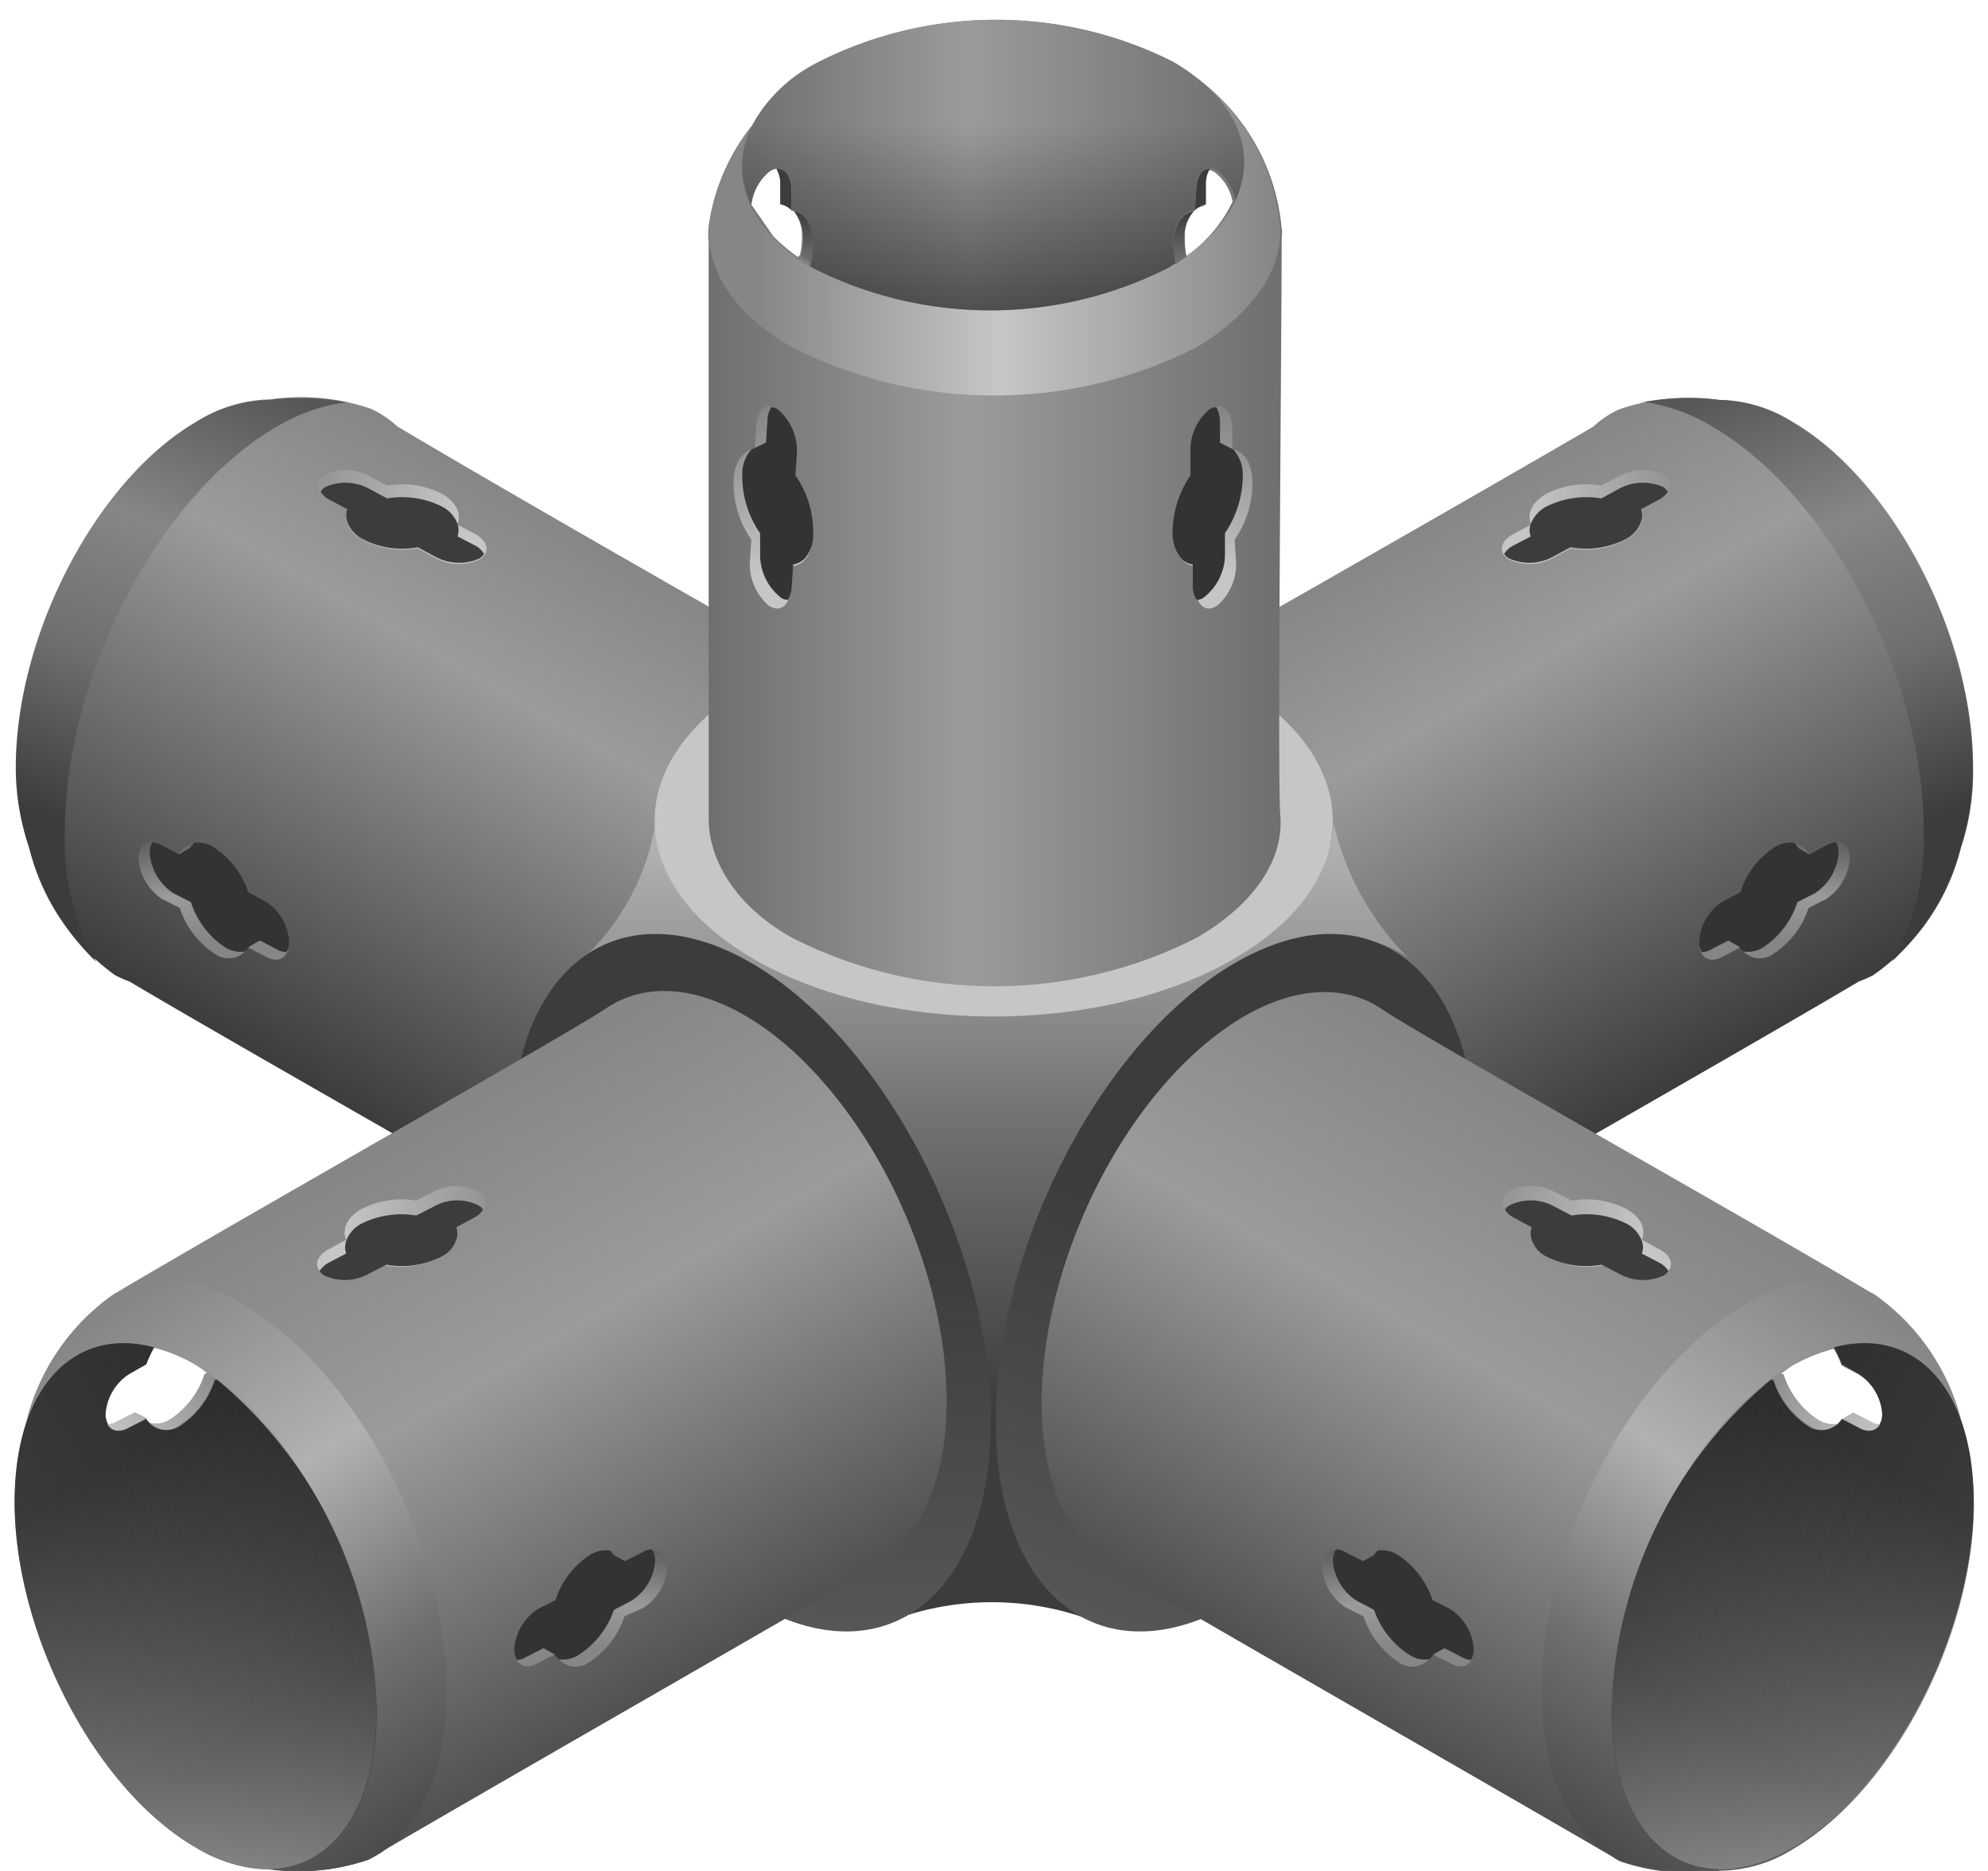 <svg id="e9f73293-a68f-45e4-8b38-7d6e1b142384" data-name="Layer 1" xmlns="http://www.w3.org/2000/svg" xmlns:xlink="http://www.w3.org/1999/xlink" width="68" height="64" viewBox="0 0 68 64"><defs><style>.af9f278f-0add-4be3-8674-d94781d5c69a{fill:url(#ae30c1d0-2e20-4b7a-83ae-4a15901de2f3);}.b3514345-3091-4dd3-ae26-2983a3d3e9bd{fill:url(#e940e682-d1f5-46f6-835e-e41ad0334d03);}.a26eb383-b063-4a1f-8160-cec682d6fa7e{fill:url(#a86f38da-a274-4a05-8b2b-f318d69beefa);}.afda05f4-3077-4054-bd95-dc2887230cbc{fill:url(#fb311a87-37aa-432a-a2a5-fe5043d5c376);}.f8162d74-3ab6-487b-bd9c-d2833fe55c52{fill:url(#b85064bd-6470-41b6-9b40-7a843c3fae5d);}.afaba87a-634a-4e66-b80c-fa885560e6b0{fill:url(#bbb32502-280e-4d50-9e55-04335de38c85);}.b588d031-fa26-4977-982b-2b5d489c9ebb{fill:#333332;}.e236d65b-3d0c-4310-b890-5a1d0187b6b4{fill:url(#e2868d08-9050-4070-a1c4-52f049511d6e);}.b4f06564-35d0-485c-b75e-1ea190c4d3c6{fill:#3c3c3b;}.a267b363-3965-4dc2-8f31-57eeb49f0596{fill:url(#bfeacb10-179b-482a-96b4-f63d6993df71);}.b0537de7-04f7-436e-beee-5cdbfd40526c{fill:url(#e2b50d88-1586-454c-983d-aad9b0ec5e64);}.e8843212-3fc6-4fc1-90c9-9c4b8263286c{fill:#c6c6c5;}.fadb1835-a594-4a1a-90fe-e0f5e89cd4db{fill:url(#e3aa4e40-93b1-4ae2-9bea-e5d17b94654b);}.bc686110-d403-4a78-9738-06b4f8d09c62{fill:url(#f633c667-7609-40b1-bc6b-fe11eecdb9b2);}.b2804829-6b1a-4b15-88d6-fda4608eb4a1{fill:url(#b44cf188-1d1b-4f63-8e71-c62ec147eab2);}.e96196f5-06a2-48ee-a4ce-6b87826d7fc9{fill:url(#fa3fdfc5-abb6-42d3-a5a5-7a129f7820c9);}.ed145f39-e9b9-4424-99ed-783826242506{fill:url(#f3ae949d-9e6a-49e4-ac20-a184d8a790a1);}.a588bd6a-efe4-4edc-a136-aa937b7b0115{fill:url(#ec628ca1-262d-46c7-b437-4ee18581344e);}.bb8990a2-702a-4bd4-baf9-17bbd436b9aa{fill:url(#afed5a76-1277-4460-a8f3-aaeacdeb0a29);}.bb606cb7-9a95-4e60-8b6f-02abdfa1833d{fill:url(#b85be9e0-2493-4ca5-8986-2505be57efb7);}.e503143d-4a24-4287-9e32-dd3574e8b5c1{fill:url(#b7377dc4-99f4-4e52-a98b-68d6b89c7e9e);}.fb315881-a1d3-444d-a9fe-25739016a6d2{fill:url(#a2166a00-9a83-4449-aa49-fe5a70ac5111);}.b356e8b3-0ab4-4daf-9c7d-df987b768527{fill:url(#af69c88e-2cec-4570-bf3d-fad3a17c5cdf);}.a8a60465-bd52-41cd-b14e-156d5ab080a1{fill:url(#f10c1832-fda1-4ef1-b9d0-e49534d744e4);}.f9ffd9db-b383-4cfa-808f-c551fcb95c5a{fill:url(#a4736d32-28d0-41a6-973d-0bcb9df6bb3e);}.e8e7edbf-9cfa-40fc-b548-a6148a39fd8d{fill:url(#f9a1b577-1ce5-4c8b-8c2a-b5ada90aba00);}.fc8436f1-ea24-40fc-9d6b-2cfb4433031f{fill:url(#e2e0c332-2b2f-4f99-91b3-40b635144f50);}.a9fbf4ea-f1ce-4b4b-a418-a766525d0dd7{fill:url(#a462f396-fe7b-49c3-bb44-831359c34f3a);}.bc954b56-73d3-4247-9f89-5f60082eef33{fill:url(#a0967106-ab0f-4e14-8198-020ef104769e);}.b738e871-e27c-4107-8f73-af15d909216e{fill:url(#e91ade40-55b6-4c35-9146-6d9aef647252);}.ed47a9f5-00e0-4b71-aaec-835472d7ca7b{fill:url(#bc46062a-37ad-43e1-a350-a55b97d86591);}.bbc50e30-d4f9-4ad2-bab2-536deb7b7b52{fill:url(#af456664-9d1d-4e6a-a367-a197f34b8dd2);}.b4b5b840-5d0b-403c-916b-39ee89ae845b{fill:url(#aa0765c3-5e9c-401a-93b5-c7cdef5eeea3);}.f98136f1-56f8-4a08-a476-d7148175b369{fill:url(#a7d57ead-4e34-4cf0-a1b9-d6c25bbc8e6d);}.a64572d7-58ae-41d2-9e28-daa851a49089{fill:url(#af4d79e5-1def-4dae-9f5b-2b2127ac2caf);}.f2843b97-964d-406a-b10c-0ebee5000e24{fill:url(#bf95cdf4-044a-4747-b558-c682eabc82cd);}</style><linearGradient id="ae30c1d0-2e20-4b7a-83ae-4a15901de2f3" x1="11.08" y1="37.51" x2="21.65" y2="19.19" gradientUnits="userSpaceOnUse"><stop offset="0" stop-color="#3c3c3b"/><stop offset="0.38" stop-color="#6f6f6e"/><stop offset="0.71" stop-color="#9c9b9b"/><stop offset="1" stop-color="#868686"/></linearGradient><linearGradient id="e940e682-d1f5-46f6-835e-e41ad0334d03" x1="457.95" y1="37.51" x2="468.52" y2="19.19" gradientTransform="matrix(-1, 0, 0, 1, 514.88, 0)" xlink:href="#ae30c1d0-2e20-4b7a-83ae-4a15901de2f3"/><linearGradient id="a86f38da-a274-4a05-8b2b-f318d69beefa" x1="34.13" y1="28.92" x2="34.13" y2="48.5" gradientUnits="userSpaceOnUse"><stop offset="0" stop-color="#b1b1b1"/><stop offset="0.5" stop-color="#6f6f6e"/><stop offset="1" stop-color="#3c3c3b"/></linearGradient><linearGradient id="fb311a87-37aa-432a-a2a5-fe5043d5c376" x1="8.48" y1="13.03" x2="2.36" y2="28.19" gradientUnits="userSpaceOnUse"><stop offset="0" stop-color="#575756"/><stop offset="0.35" stop-color="#868686"/><stop offset="0.65" stop-color="#6f6f6e"/><stop offset="1" stop-color="#3c3c3b"/></linearGradient><linearGradient id="b85064bd-6470-41b6-9b40-7a843c3fae5d" x1="455.35" y1="13.03" x2="449.23" y2="28.19" gradientTransform="matrix(-1, 0, 0, 1, 514.88, 0)" xlink:href="#fb311a87-37aa-432a-a2a5-fe5043d5c376"/><linearGradient id="bbb32502-280e-4d50-9e55-04335de38c85" x1="65.54" y1="32.04" x2="66.49" y2="27.29" gradientTransform="translate(-5.1)" gradientUnits="userSpaceOnUse"><stop offset="0" stop-color="#868686"/><stop offset="0.35" stop-color="#9c9b9b"/><stop offset="0.65" stop-color="#6f6f6e"/><stop offset="1" stop-color="#3c3c3b"/></linearGradient><linearGradient id="e2868d08-9050-4070-a1c4-52f049511d6e" x1="68.86" y1="16.8" x2="62.68" y2="18.06" gradientTransform="translate(-10.25)" gradientUnits="userSpaceOnUse"><stop offset="0" stop-color="#868686"/><stop offset="1" stop-color="#c6c6c5"/></linearGradient><linearGradient id="bfeacb10-179b-482a-96b4-f63d6993df71" x1="512.4" y1="32.04" x2="513.36" y2="27.29" gradientTransform="matrix(-1, 0, 0, 1, 519.97, 0)" xlink:href="#bbb32502-280e-4d50-9e55-04335de38c85"/><linearGradient id="e2b50d88-1586-454c-983d-aad9b0ec5e64" x1="515.73" y1="16.8" x2="509.55" y2="18.06" gradientTransform="matrix(-1, 0, 0, 1, 525.13, 0)" xlink:href="#e2868d08-9050-4070-a1c4-52f049511d6e"/><linearGradient id="e3aa4e40-93b1-4ae2-9bea-e5d17b94654b" x1="25.71" y1="42.58" x2="25.27" y2="67.8" gradientUnits="userSpaceOnUse"><stop offset="0" stop-color="#3c3c3b"/><stop offset="1" stop-color="#6f6f6e"/></linearGradient><linearGradient id="f633c667-7609-40b1-bc6b-fe11eecdb9b2" x1="42.78" y1="42.53" x2="32.95" y2="67.89" xlink:href="#e3aa4e40-93b1-4ae2-9bea-e5d17b94654b"/><linearGradient id="b44cf188-1d1b-4f63-8e71-c62ec147eab2" x1="458.11" y1="40.52" x2="470.2" y2="61.43" gradientTransform="matrix(-1, 0, 0, 1, 514.84, 0)" xlink:href="#bbb32502-280e-4d50-9e55-04335de38c85"/><linearGradient id="fa3fdfc5-abb6-42d3-a5a5-7a129f7820c9" x1="449" y1="47.12" x2="459.81" y2="65.82" gradientTransform="matrix(-1, 0, 0, 1, 514.84, 0)" gradientUnits="userSpaceOnUse"><stop offset="0.16" stop-color="#3c3c3b"/><stop offset="0.64" stop-color="#6f6f6e"/><stop offset="0.89" stop-color="#9c9b9b"/></linearGradient><linearGradient id="f3ae949d-9e6a-49e4-ac20-a184d8a790a1" x1="454.32" y1="46.5" x2="450.91" y2="49.54" gradientTransform="matrix(-1, 0, 0, 1, 514.84, 0)" xlink:href="#e2868d08-9050-4070-a1c4-52f049511d6e"/><linearGradient id="ec628ca1-262d-46c7-b437-4ee18581344e" x1="450.17" y1="45.17" x2="462.93" y2="64.28" gradientTransform="matrix(-1, 0, 0, 1, 514.84, 0)" gradientUnits="userSpaceOnUse"><stop offset="0" stop-color="#868686"/><stop offset="0.35" stop-color="#b1b1b1"/><stop offset="0.65" stop-color="#6f6f6e"/><stop offset="1" stop-color="#3c3c3b"/></linearGradient><linearGradient id="afed5a76-1277-4460-a8f3-aaeacdeb0a29" x1="464.93" y1="41.33" x2="458.75" y2="42.59" gradientTransform="matrix(-1, 0, 0, 1, 514.84, 0)" xlink:href="#e2868d08-9050-4070-a1c4-52f049511d6e"/><linearGradient id="b85be9e0-2493-4ca5-8986-2505be57efb7" x1="466.78" y1="56.27" x2="467.73" y2="51.52" gradientTransform="matrix(-1, 0, 0, 1, 514.84, 0)" xlink:href="#bbb32502-280e-4d50-9e55-04335de38c85"/><linearGradient id="b7377dc4-99f4-4e52-a98b-68d6b89c7e9e" x1="-36.79" y1="40.52" x2="-24.71" y2="61.43" gradientTransform="translate(48.07)" xlink:href="#bbb32502-280e-4d50-9e55-04335de38c85"/><linearGradient id="a2166a00-9a83-4449-aa49-fe5a70ac5111" x1="-45.9" y1="47.12" x2="-35.09" y2="65.82" gradientTransform="translate(48.07)" xlink:href="#fa3fdfc5-abb6-42d3-a5a5-7a129f7820c9"/><linearGradient id="af69c88e-2cec-4570-bf3d-fad3a17c5cdf" x1="-40.59" y1="46.5" x2="-44" y2="49.54" gradientTransform="translate(48.07)" xlink:href="#e2868d08-9050-4070-a1c4-52f049511d6e"/><linearGradient id="f10c1832-fda1-4ef1-b9d0-e49534d744e4" x1="-44.73" y1="45.17" x2="-31.98" y2="64.28" gradientTransform="translate(48.07)" xlink:href="#ec628ca1-262d-46c7-b437-4ee18581344e"/><linearGradient id="a4736d32-28d0-41a6-973d-0bcb9df6bb3e" x1="-29.98" y1="41.33" x2="-36.15" y2="42.59" gradientTransform="translate(48.07)" xlink:href="#e2868d08-9050-4070-a1c4-52f049511d6e"/><linearGradient id="f9a1b577-1ce5-4c8b-8c2a-b5ada90aba00" x1="-28.13" y1="56.27" x2="-27.17" y2="51.52" gradientTransform="translate(48.07)" xlink:href="#bbb32502-280e-4d50-9e55-04335de38c85"/><linearGradient id="e2e0c332-2b2f-4f99-91b3-40b635144f50" x1="24.24" y1="17.19" x2="43.84" y2="17.19" gradientUnits="userSpaceOnUse"><stop offset="0" stop-color="#6f6f6e"/><stop offset="0.45" stop-color="#9c9b9b"/><stop offset="1" stop-color="#6f6f6e"/></linearGradient><linearGradient id="a462f396-fe7b-49c3-bb44-831359c34f3a" x1="25.88" y1="8.11" x2="47.16" y2="8.11" gradientUnits="userSpaceOnUse"><stop offset="0" stop-color="#868686"/><stop offset="0.39" stop-color="#c6c6c5"/><stop offset="1" stop-color="#6f6f6e"/></linearGradient><linearGradient id="a0967106-ab0f-4e14-8198-020ef104769e" x1="42.14" y1="14.13" x2="41.04" y2="19.48" gradientTransform="matrix(1, 0, 0, 1, 0, 0)" xlink:href="#e2868d08-9050-4070-a1c4-52f049511d6e"/><linearGradient id="e91ade40-55b6-4c35-9146-6d9aef647252" x1="41.7" y1="11.55" x2="40.78" y2="7.22" xlink:href="#fb311a87-37aa-432a-a2a5-fe5043d5c376"/><linearGradient id="bc46062a-37ad-43e1-a350-a55b97d86591" x1="521.83" y1="11.55" x2="520.9" y2="7.22" gradientTransform="matrix(-1, 0, 0, 1, 548.11, 0)" xlink:href="#fb311a87-37aa-432a-a2a5-fe5043d5c376"/><linearGradient id="af456664-9d1d-4e6a-a367-a197f34b8dd2" x1="25.4" y1="5.65" x2="42.57" y2="5.65" xlink:href="#e2e0c332-2b2f-4f99-91b3-40b635144f50"/><linearGradient id="aa0765c3-5e9c-401a-93b5-c7cdef5eeea3" x1="449.01" y1="57.55" x2="459.8" y2="51.32" gradientTransform="matrix(-1, 0, 0, 1, 514.84, 0)" gradientUnits="userSpaceOnUse"><stop offset="0" stop-color="#1d1d1b" stop-opacity="0"/><stop offset="1" stop-color="#1d1d1b" stop-opacity="0.6"/></linearGradient><linearGradient id="a7d57ead-4e34-4cf0-a1b9-d6c25bbc8e6d" x1="-45.89" y1="57.55" x2="-35.1" y2="51.32" gradientTransform="translate(48.07)" xlink:href="#aa0765c3-5e9c-401a-93b5-c7cdef5eeea3"/><linearGradient id="af4d79e5-1def-4dae-9f5b-2b2127ac2caf" x1="33.98" y1="0.68" x2="33.98" y2="10.63" gradientUnits="userSpaceOnUse"><stop offset="0.36" stop-color="#1d1d1b" stop-opacity="0"/><stop offset="1" stop-color="#1d1d1b" stop-opacity="0.6"/></linearGradient><linearGradient id="bf95cdf4-044a-4747-b558-c682eabc82cd" x1="523.3" y1="14.13" x2="522.21" y2="19.48" gradientTransform="matrix(-1, 0, 0, 1, 549.1, 0)" xlink:href="#e2868d08-9050-4070-a1c4-52f049511d6e"/></defs><title>cs5-scaled</title><path class="af9f278f-0add-4be3-8674-d94781d5c69a" d="M4.42,33.57a3.48,3.48,0,0,1-.48-.21A7.54,7.54,0,0,1,1,29a8.39,8.39,0,0,1-.42-2.76c0-4.57,2.77-9.86,6.19-11.84a4.87,4.87,0,0,1,2.48-.74,7.36,7.36,0,0,1,3.43.32,3.37,3.37,0,0,1,.9.6C17.87,17.14,28.86,23.4,30,24c1.49.83,2.44,2.8,2.44,5.62,0,5.1-3.09,11-6.91,13.22-1.84,1.06-3.51,1.07-4.75.22S8.51,36,4.42,33.57Z"/><path class="b3514345-3091-4dd3-ae26-2983a3d3e9bd" d="M63.59,33.57a3.48,3.48,0,0,0,.48-.21,7.54,7.54,0,0,0,3-4.34,8.39,8.39,0,0,0,.42-2.76c0-4.57-2.77-9.86-6.19-11.84a4.87,4.87,0,0,0-2.48-.74,7.36,7.36,0,0,0-3.43.32,3.37,3.37,0,0,0-.9.6C50.14,17.14,39.15,23.4,38.05,24c-1.49.83-2.44,2.8-2.44,5.62,0,5.1,3.09,11,6.91,13.22,1.84,1.06,3.51,1.07,4.75.22S59.5,36,63.59,33.57Z"/><path class="a26eb383-b063-4a1f-8160-cec682d6fa7e" d="M37.1,55.34a9.7,9.7,0,0,0-6.1-.08c1.66-1,2.07-3.61,2.07-6.82,0-6-3-12.51-7.54-15.12-2.18-1.26-4-1.67-5.44-.67a8.14,8.14,0,0,0,2.33-4.48c0,1.68,1.55,2.89,3.76,4.17a16.86,16.86,0,0,0,15.77,0c2.23-1.28,3.62-2.5,3.66-4.19a9.61,9.61,0,0,0,2.56,4.62c-1.58-1.12-3.34-.72-5.6.59C38,36,34.67,42.51,34.67,48.55c0,3.29.5,5.65,2.22,6.66Z"/><path class="afda05f4-3077-4054-bd95-dc2887230cbc" d="M11.85,13.76a8.77,8.77,0,0,0-2.64-.08,4.87,4.87,0,0,0-2.48.74C3.31,16.4.54,21.69.54,26.26A8.39,8.39,0,0,0,1,29,8.38,8.38,0,0,0,3.29,32.9a8.36,8.36,0,0,1-1.07-4.45c0-5.34,3.24-11.54,7.24-13.85a6.2,6.2,0,0,1,2.39-.84Z"/><path class="f8162d74-3ab6-487b-bd9c-d2833fe55c52" d="M56.16,13.76a8.77,8.77,0,0,1,2.64-.08,4.87,4.87,0,0,1,2.48.74c3.42,2,6.19,7.27,6.19,11.84A8.39,8.39,0,0,1,67.05,29a8.38,8.38,0,0,1-2.33,3.88,8.36,8.36,0,0,0,1.08-4.45c0-5.34-3.25-11.54-7.25-13.85a6.2,6.2,0,0,0-2.39-.84Z"/><path class="afaba87a-634a-4e66-b80c-fa885560e6b0" d="M59.5,32.37a.79.79,0,0,0,1.17.25,2.93,2.93,0,0,0,1.19-1.56l.59-.3a1.8,1.8,0,0,0,.82-1.38c0-.52-.35-.74-.8-.49l-.59.31A.78.78,0,0,0,60.72,29a2.86,2.86,0,0,0-1.19,1.55l-.59.31a1.74,1.74,0,0,0-.82,1.38c0,.51.35.73.79.49l.59-.31Z"/><path class="b588d031-fa26-4977-982b-2b5d489c9ebb" d="M61.5,29a.55.55,0,0,0-.13-.17,1,1,0,0,0-.65.14,2.86,2.86,0,0,0-1.19,1.55l-.59.31a1.74,1.74,0,0,0-.82,1.38.64.64,0,0,0,.09.36.68.68,0,0,0,.32-.09l.59-.31.38.22a.73.73,0,0,0,.14.16,1,1,0,0,0,.65-.13,2.93,2.93,0,0,0,1.19-1.56l.59-.3a1.8,1.8,0,0,0,.82-1.38.68.68,0,0,0-.09-.37,1,1,0,0,0-.33.1l-.59.31Z"/><path class="e236d65b-3d0c-4310-b890-5a1d0187b6b4" d="M53.73,18.76a3,3,0,0,0,1.87-.27c.51-.28.69-.69.53-1.06l.62-.33c.45-.25.51-.64.14-.87a1.68,1.68,0,0,0-1.51.06l-.61.32a3.05,3.05,0,0,0-1.86.27c-.51.29-.69.7-.54,1.07l-.61.32c-.46.26-.52.64-.14.87a1.69,1.69,0,0,0,1.5-.05l.61-.33Z"/><path class="b4f06564-35d0-485c-b75e-1ea190c4d3c6" d="M55.38,16.72l-.61.33a3.05,3.05,0,0,0-1.86.27,1.15,1.15,0,0,0-.55.6,0,0,0,0,1,0,0h0a.58.58,0,0,0,0,.43l-.61.32a.75.75,0,0,0-.3.28.59.59,0,0,0,.16.15,1.69,1.69,0,0,0,1.5-.05l.61-.33a3,3,0,0,0,1.87-.27,1.09,1.09,0,0,0,.54-.6,0,0,0,0,0,0,0h0a.63.63,0,0,0,0-.43l.62-.33a.89.89,0,0,0,.3-.27.61.61,0,0,0-.16-.16A1.71,1.71,0,0,0,55.38,16.72Z"/><path class="a267b363-3965-4dc2-8f31-57eeb49f0596" d="M8.51,32.37a.79.79,0,0,1-1.17.25,2.93,2.93,0,0,1-1.19-1.56l-.59-.3a1.8,1.8,0,0,1-.82-1.38c0-.52.35-.74.8-.49l.59.31A.78.78,0,0,1,7.29,29a2.92,2.92,0,0,1,1.2,1.55l.58.31a1.74,1.74,0,0,1,.82,1.38c0,.51-.35.73-.79.49l-.59-.31Z"/><path class="b588d031-fa26-4977-982b-2b5d489c9ebb" d="M6.51,29a.76.76,0,0,1,.13-.17,1,1,0,0,1,.65.14,2.92,2.92,0,0,1,1.2,1.55l.58.31a1.74,1.74,0,0,1,.82,1.38.57.57,0,0,1-.09.36.68.68,0,0,1-.32-.09l-.59-.31-.38.22a.73.73,0,0,1-.14.16,1,1,0,0,1-.65-.13,2.93,2.93,0,0,1-1.19-1.56l-.59-.3a1.8,1.8,0,0,1-.82-1.38.78.78,0,0,1,.09-.37,1,1,0,0,1,.33.1l.59.31Z"/><path class="b0537de7-04f7-436e-beee-5cdbfd40526c" d="M14.28,18.76a2.92,2.92,0,0,1-1.86-.27c-.52-.28-.7-.69-.54-1.06l-.62-.33c-.45-.25-.51-.64-.14-.87a1.68,1.68,0,0,1,1.51.06l.61.32a3.05,3.05,0,0,1,1.86.27c.51.29.7.7.54,1.07l.62.32c.45.26.51.64.14.87a1.71,1.71,0,0,1-1.51-.05l-.61-.33Z"/><path class="b4f06564-35d0-485c-b75e-1ea190c4d3c6" d="M12.63,16.72l.61.33a3.05,3.05,0,0,1,1.86.27,1.11,1.11,0,0,1,.55.6,0,0,0,0,0,0,0h0a.7.7,0,0,1,0,.43l.62.32a.78.78,0,0,1,.29.28.71.71,0,0,1-.15.15,1.71,1.71,0,0,1-1.51-.05l-.61-.33a2.92,2.92,0,0,1-1.86-.27,1.11,1.11,0,0,1-.55-.6s0,0,0,0h0a.63.63,0,0,1,0-.43l-.62-.33a.76.76,0,0,1-.29-.27.56.56,0,0,1,.15-.16A1.71,1.71,0,0,1,12.63,16.72Z"/><path class="e8843212-3fc6-4fc1-90c9-9c4b8263286c" d="M25.79,23.34c4.53-2.62,11.87-2.62,16.4,0s4.53,6.86,0,9.47-11.87,2.62-16.4,0-4.53-6.86,0-9.47Z"/><path class="fadb1835-a594-4a1a-90fe-e0f5e89cd4db" d="M33.89,48.6c0-6-3.68-13.06-8.21-15.67s-8.2.16-8.2,6.2,3.67,13,8.2,15.67,8.21-.16,8.21-6.2Z"/><path class="bc686110-d403-4a78-9738-06b4f8d09c62" d="M34.06,48.6c0-6,3.67-13.06,8.2-15.67s8.2.16,8.2,6.2-3.67,13-8.2,15.67-8.2-.16-8.2-6.2Z"/><path class="b2804829-6b1a-4b15-88d6-fda4608eb4a1" d="M67.07,48.6a7.54,7.54,0,0,0-3-4.34C60,41.82,48.53,35.39,47.3,34.54s-2.92-.83-4.75.23C38.73,37,35.63,42.89,35.63,48c0,2.82,1,4.72,2.45,5.63,1.26.79,12.65,7.3,17,9.84,0,0,0,0,0,0a3.62,3.62,0,0,0,.33.2,7.4,7.4,0,0,0,3.44.32h-.1a4.77,4.77,0,0,0,2.57-.73c3.42-2,6.2-7.28,6.2-11.84A10,10,0,0,0,67.07,48.6ZM60.91,47c.13-.09.26-.2.39-.28a5.75,5.75,0,0,1,1.42-.58,3,3,0,0,1,.27.57l.59.31a1.77,1.77,0,0,1,.82,1.38.73.73,0,0,1-.09.36.65.65,0,0,1-.33-.1l-.59-.3c-.45.25-.44.26-.37.22s-.1.11-.14.16a.94.94,0,0,1-.65-.13A2.92,2.92,0,0,1,61,47Z"/><path class="e96196f5-06a2-48ee-a4ce-6b87826d7fc9" d="M60.58,47.19l.08,0a2.92,2.92,0,0,0,1.19,1.56A.79.79,0,0,0,63,48.54l.58.3c.45.25.8,0,.8-.48A1.77,1.77,0,0,0,63.58,47L63,46.67a3.83,3.83,0,0,0-.27-.58c2.73-.73,4.78,1.36,4.78,5.27,0,4.56-2.78,9.86-6.2,11.84s-6.19-.12-6.19-4.68A15.22,15.22,0,0,1,60.58,47.19Z"/><path class="ed145f39-e9b9-4424-99ed-783826242506" d="M63.39,48.32c-.45.25-.44.26-.37.22l.58.3c.32.18.58.11.71-.12a.65.65,0,0,1-.33-.1ZM60.91,47l-.33.23.08,0a2.92,2.92,0,0,0,1.19,1.56.8.8,0,0,0,1-.09.94.94,0,0,1-.65-.13A2.92,2.92,0,0,1,61,47Z"/><path class="a588bd6a-efe4-4edc-a136-aa937b7b0115" d="M52.72,57.88c0-5.09,3.1-11,6.92-13.22a4.47,4.47,0,0,1,4.45-.4,7.54,7.54,0,0,1,3,4.34c-.9-2.56-3.14-3.44-5.77-1.92-3.42,2-6.19,7.27-6.19,11.84,0,3.38,1.53,5.41,3.72,5.42a7.4,7.4,0,0,1-3.44-.32c-1.62-.75-2.67-2.78-2.67-5.74Z"/><path class="bb8990a2-702a-4bd4-baf9-17bbd436b9aa" d="M54.79,43.3A3,3,0,0,1,52.93,43c-.51-.28-.69-.69-.54-1.06l-.61-.33c-.46-.25-.52-.64-.14-.86a1.66,1.66,0,0,1,1.5,0l.62.32a3,3,0,0,1,1.86.28c.51.28.69.69.54,1.06l.61.33c.45.25.52.64.14.86a1.68,1.68,0,0,1-1.51-.05l-.61-.32Z"/><path class="b4f06564-35d0-485c-b75e-1ea190c4d3c6" d="M53.14,41.26l.62.32a3.05,3.05,0,0,1,1.86.27,1.09,1.09,0,0,1,.54.6v0h0a.64.64,0,0,1,0,.43l.61.32a.82.82,0,0,1,.3.28.58.58,0,0,1-.16.15,1.68,1.68,0,0,1-1.51-.05l-.61-.32A3,3,0,0,1,52.93,43a1,1,0,0,1-.54-.59v0h0a.64.64,0,0,1,0-.43l-.61-.33a.73.73,0,0,1-.3-.27.39.39,0,0,1,.16-.15A1.63,1.63,0,0,1,53.14,41.26Z"/><path class="bb606cb7-9a95-4e60-8b6f-02abdfa1833d" d="M49,56.59a.78.78,0,0,1-1.17.26,3,3,0,0,1-1.19-1.56L46.05,55a1.77,1.77,0,0,1-.82-1.38c0-.51.35-.73.8-.48l.59.3a.78.78,0,0,1,1.16-.25A2.93,2.93,0,0,1,49,54.73l.59.3a1.75,1.75,0,0,1,.82,1.38c0,.52-.35.74-.79.49L49,56.59Z"/><path class="b588d031-fa26-4977-982b-2b5d489c9ebb" d="M47,53.2a.65.65,0,0,1,.13-.16,1,1,0,0,1,.65.13A2.93,2.93,0,0,1,49,54.73l.59.3a1.75,1.75,0,0,1,.82,1.38.68.68,0,0,1-.09.37.65.65,0,0,1-.33-.1l-.58-.3-.38.21a.79.79,0,0,1-.14.17,1,1,0,0,1-.65-.13A3,3,0,0,1,47,55.07l-.59-.31a1.77,1.77,0,0,1-.82-1.38A.73.73,0,0,1,45.7,53a.65.65,0,0,1,.33.1l.59.3Z"/><path class="e503143d-4a24-4287-9e32-dd3574e8b5c1" d="M.5,51.36c0,4.56,2.78,9.86,6.2,11.84a4.8,4.8,0,0,0,2.57.73H9.18a7.38,7.38,0,0,0,3.43-.32,3.62,3.62,0,0,0,.33-.2s0,0,0,0c4.33-2.54,15.73-9.05,17-9.84,1.44-.91,2.44-2.81,2.44-5.63,0-5.09-3.1-11-6.91-13.21-1.84-1.06-3.51-1.07-4.75-.23S8,41.82,3.91,44.26a7.54,7.54,0,0,0-3,4.34A10,10,0,0,0,.5,51.36ZM7,47a2.92,2.92,0,0,1-1.19,1.56.94.94,0,0,1-.65.13A1,1,0,0,1,5,48.54c.06,0,.07,0-.38-.22l-.59.3a.65.65,0,0,1-.33.1.73.73,0,0,1-.09-.36A1.77,1.77,0,0,1,4.42,47L5,46.67a3,3,0,0,1,.27-.57,5.75,5.75,0,0,1,1.42.58c.13.08.26.19.39.28Z"/><path class="fb315881-a1d3-444d-a9fe-25739016a6d2" d="M7.42,47.19l-.08,0a2.92,2.92,0,0,1-1.19,1.56A.78.78,0,0,1,5,48.54l-.59.3c-.45.25-.81,0-.8-.48A1.77,1.77,0,0,1,4.42,47L5,46.67a5.14,5.14,0,0,1,.27-.58C2.55,45.36.5,47.45.5,51.36c0,4.56,2.78,9.86,6.2,11.84s6.19-.12,6.19-4.68A15.19,15.19,0,0,0,7.42,47.19Z"/><path class="b356e8b3-0ab4-4daf-9c7d-df987b768527" d="M4,48.62a.65.65,0,0,1-.33.1c.13.23.39.3.71.12l.59-.3c.06,0,.07,0-.38-.22ZM7,47a2.92,2.92,0,0,1-1.19,1.56.94.94,0,0,1-.65.13.8.8,0,0,0,1,.09,2.92,2.92,0,0,0,1.19-1.56l.08,0L7.09,47Z"/><path class="a8a60465-bd52-41cd-b14e-156d5ab080a1" d="M15.28,57.88c0-5.09-3.1-11-6.92-13.22a4.47,4.47,0,0,0-4.45-.4,7.54,7.54,0,0,0-3,4.34c.9-2.56,3.14-3.44,5.77-1.92,3.42,2,6.19,7.27,6.19,11.84,0,3.38-1.53,5.41-3.71,5.42a7.38,7.38,0,0,0,3.43-.32c1.62-.75,2.67-2.78,2.67-5.74Z"/><path class="f9ffd9db-b383-4cfa-808f-c551fcb95c5a" d="M13.21,43.3A3,3,0,0,0,15.07,43c.51-.28.69-.69.54-1.06l.61-.33c.45-.25.52-.64.14-.86a1.66,1.66,0,0,0-1.5,0l-.62.32a3,3,0,0,0-1.86.28c-.51.28-.69.69-.54,1.06l-.61.33c-.45.25-.52.64-.14.86a1.68,1.68,0,0,0,1.51-.05l.61-.32Z"/><path class="b4f06564-35d0-485c-b75e-1ea190c4d3c6" d="M14.86,41.26l-.62.32a3.07,3.07,0,0,0-1.86.27,1.09,1.09,0,0,0-.54.6v0h0a.7.7,0,0,0,0,.43l-.61.32a.91.91,0,0,0-.3.28.58.58,0,0,0,.16.15,1.68,1.68,0,0,0,1.51-.05l.61-.32A3,3,0,0,0,15.07,43a1,1,0,0,0,.54-.59v0h0a.64.64,0,0,0,0-.43l.61-.33a.73.73,0,0,0,.3-.27.39.39,0,0,0-.16-.15A1.63,1.63,0,0,0,14.86,41.26Z"/><path class="e8e7edbf-9cfa-40fc-b548-a6148a39fd8d" d="M19,56.59a.78.78,0,0,0,1.17.26,3,3,0,0,0,1.19-1.56L22,55a1.75,1.75,0,0,0,.82-1.38c0-.51-.35-.73-.8-.48l-.58.3a.79.79,0,0,0-1.17-.25A2.93,2.93,0,0,0,19,54.73l-.59.3a1.78,1.78,0,0,0-.82,1.38c0,.52.35.74.79.49l.59-.31Z"/><path class="b588d031-fa26-4977-982b-2b5d489c9ebb" d="M21,53.2a1.07,1.07,0,0,0-.14-.16,1,1,0,0,0-.65.13A2.93,2.93,0,0,0,19,54.73l-.59.3a1.78,1.78,0,0,0-.82,1.38.68.68,0,0,0,.09.37.6.6,0,0,0,.32-.1l.59-.3.38.21a.79.79,0,0,0,.14.17,1,1,0,0,0,.65-.13A3,3,0,0,0,21,55.07l.59-.31a1.75,1.75,0,0,0,.82-1.38A.73.73,0,0,0,22.3,53a.65.65,0,0,0-.33.1l-.58.3Z"/><path class="fc8436f1-ea24-40fc-9d6b-2cfb4433031f" d="M25.7,7a1.72,1.72,0,0,1,.63-1.15.46.46,0,0,1,.23-.08,1,1,0,0,1,.13.46l0,.75a.7.7,0,0,1,.38.2v0l.05,0a1.36,1.36,0,0,1,.31.86,2.74,2.74,0,0,1-.07.69l-.07.06a6,6,0,0,1-.84-.71M25.72,4.3a7.08,7.08,0,0,0-1.48,3.46,2.19,2.19,0,0,0,0,.51,0,0,0,0,1,0,0c0,5.21,0,18.33,0,19.73s.91,3,2.86,4.08a15.25,15.25,0,0,0,13.83,0c2-1.16,3-2.7,2.86-4.22-.1-1.37.05-16.48.05-19.73a1.5,1.5,0,0,0,0-.37s0,0,0,.08A7.13,7.13,0,0,0,41,2.72c.07,0,.1.1.16.15a7.27,7.27,0,0,0-1.05-.76,13.46,13.46,0,0,0-12.19.05A5.15,5.15,0,0,0,25.72,4.3ZM40.58,8.76a3.09,3.09,0,0,1-.06-.67,1.25,1.25,0,0,1,.31-.86l0,0v0a.74.74,0,0,1,.38-.2l0-.75a1,1,0,0,1,.13-.46.42.42,0,0,1,.22.08,1.62,1.62,0,0,1,.6,1A4.84,4.84,0,0,1,40.58,8.76ZM25.75,7.11a4.06,4.06,0,0,0,.72,1A4.06,4.06,0,0,1,25.75,7.11Z"/><path class="a9fbf4ea-f1ce-4b4b-a418-a766525d0dd7" d="M24.24,7.76A7.08,7.08,0,0,1,25.72,4.3c-.86,1.69-.16,3.58,2.13,4.89A13.44,13.44,0,0,0,40,9.14c3-1.76,3.39-4.49,1-6.42A7.14,7.14,0,0,1,43.8,7.88c0,1.44-1,2.87-2.87,4a15.32,15.32,0,0,1-13.83,0c-2-1.13-2.9-2.61-2.86-4.09Z"/><path class="bc954b56-73d3-4247-9f89-5f60082eef33" d="M42.11,15.36c.42.05.71.45.73,1.1a3.42,3.42,0,0,1-.61,2l.05.76a1.87,1.87,0,0,1-.65,1.5c-.38.25-.71,0-.74-.61l0-.75c-.42,0-.71-.45-.74-1.1a3.49,3.49,0,0,1,.61-2l0-.76a1.84,1.84,0,0,1,.65-1.5c.38-.25.71,0,.74.61l0,.75Z"/><path class="b588d031-fa26-4977-982b-2b5d489c9ebb" d="M41.73,15.14l0-.75a1,1,0,0,0-.13-.46.41.41,0,0,0-.23.07,1.84,1.84,0,0,0-.65,1.5l0,.76a3.49,3.49,0,0,0-.61,2,1.33,1.33,0,0,0,.31.86l0,0v0a.69.69,0,0,0,.38.19l0,.75a.93.93,0,0,0,.13.46.41.41,0,0,0,.23-.07A1.87,1.87,0,0,0,41.9,19l0-.76a3.57,3.57,0,0,0,.61-2,1.28,1.28,0,0,0-.32-.86Z"/><path class="b738e871-e27c-4107-8f73-af15d909216e" d="M40.92,6.46l-.05.73a.74.74,0,0,1,.38-.2l0-.75a1,1,0,0,1,.13-.46C41.15,5.75,40.94,6,40.92,6.46Zm-.78,1.85a2.62,2.62,0,0,0,.07.73l.37-.26a3.28,3.28,0,0,1-.06-.69,1.25,1.25,0,0,1,.31-.86C40.44,7.3,40.16,7.68,40.14,8.31Z"/><path class="ed47a9f5-00e0-4b71-aaec-835472d7ca7b" d="M26.56,5.78a1,1,0,0,1,.13.46l0,.75a.7.7,0,0,1,.38.2l0-.73C27.05,6,26.84,5.75,26.56,5.78Zm.6,1.45a1.36,1.36,0,0,1,.31.86,2.74,2.74,0,0,1-.07.69l.38.26a3.06,3.06,0,0,0,.07-.73C27.82,7.68,27.55,7.3,27.16,7.23Z"/><path class="bbc50e30-d4f9-4ad2-bab2-536deb7b7b52" d="M26.47,8.11a4.06,4.06,0,0,1-.72-1A4.06,4.06,0,0,0,26.47,8.11Zm13.65-6a13.46,13.46,0,0,0-12.19.05c-2.29,1.32-3,3.19-2.23,4.85a1.72,1.72,0,0,1,.63-1.15c.38-.25.71,0,.74.6l0,.75c.42,0,.71.45.74,1.1a3.17,3.17,0,0,1-.09.8,6.26,6.26,0,0,1-1.27-1,6.05,6.05,0,0,0,1.36,1.06A13.44,13.44,0,0,0,40,9.14L40.21,9a2.48,2.48,0,0,1-.07-.71c0-.65.32-1.05.73-1.1l.05-.75c0-.58.35-.85.73-.6a1.66,1.66,0,0,1,.61,1C43,5.23,42.35,3.4,40.12,2.11Z"/><path class="b4b5b840-5d0b-403c-916b-39ee89ae845b" d="M60.58,47.19l.08,0a2.92,2.92,0,0,0,1.19,1.56A.79.79,0,0,0,63,48.54l.58.3c.45.25.8,0,.8-.48A1.77,1.77,0,0,0,63.58,47L63,46.67a3.83,3.83,0,0,0-.27-.58c2.73-.73,4.78,1.36,4.78,5.27,0,4.56-2.78,9.86-6.2,11.84s-6.19-.12-6.19-4.68A15.22,15.22,0,0,1,60.58,47.19Z"/><path class="f98136f1-56f8-4a08-a476-d7148175b369" d="M7.42,47.19l-.08,0a2.92,2.92,0,0,1-1.19,1.56A.78.78,0,0,1,5,48.54l-.59.3c-.45.25-.81,0-.8-.48A1.77,1.77,0,0,1,4.42,47L5,46.67a5.14,5.14,0,0,1,.27-.58C2.55,45.36.5,47.45.5,51.36c0,4.56,2.78,9.86,6.2,11.84s6.19-.12,6.19-4.68A15.19,15.19,0,0,0,7.42,47.19Z"/><path class="a64572d7-58ae-41d2-9e28-daa851a49089" d="M26.47,8.11a4.06,4.06,0,0,1-.72-1A4.06,4.06,0,0,0,26.47,8.11Zm13.65-6a13.46,13.46,0,0,0-12.19.05c-2.29,1.32-3,3.19-2.23,4.85a1.72,1.72,0,0,1,.63-1.15c.38-.25.71,0,.74.6l0,.75c.42,0,.71.45.74,1.1a3.17,3.17,0,0,1-.09.8,6.26,6.26,0,0,1-1.27-1,6.05,6.05,0,0,0,1.36,1.06A13.44,13.44,0,0,0,40,9.14L40.21,9a2.48,2.48,0,0,1-.07-.71c0-.65.32-1.05.73-1.1l.05-.75c0-.58.35-.85.73-.6a1.66,1.66,0,0,1,.61,1C43,5.23,42.35,3.4,40.12,2.11Z"/><path class="f2843b97-964d-406a-b10c-0ebee5000e24" d="M25.82,15.36c-.41.05-.71.45-.73,1.1a3.42,3.42,0,0,0,.61,2l-.05.76a1.87,1.87,0,0,0,.65,1.5c.39.25.72,0,.74-.61l.05-.75c.41,0,.7-.45.73-1.1a3.42,3.42,0,0,0-.61-2l.05-.76A1.85,1.85,0,0,0,26.6,14c-.38-.25-.71,0-.73.61l-.05.75Z"/><path class="b588d031-fa26-4977-982b-2b5d489c9ebb" d="M26.2,15.14l.05-.75a.93.93,0,0,1,.13-.46.4.4,0,0,1,.22.07,1.85,1.85,0,0,1,.66,1.5l-.05.76a3.42,3.42,0,0,1,.61,2,1.23,1.23,0,0,1-.31.86l0,0v0a.72.72,0,0,1-.38.19l-.05.75a.93.93,0,0,1-.13.46.43.43,0,0,1-.23-.07A1.87,1.87,0,0,1,26,19l0-.76a3.42,3.42,0,0,1-.61-2,1.23,1.23,0,0,1,.31-.86Z"/></svg>